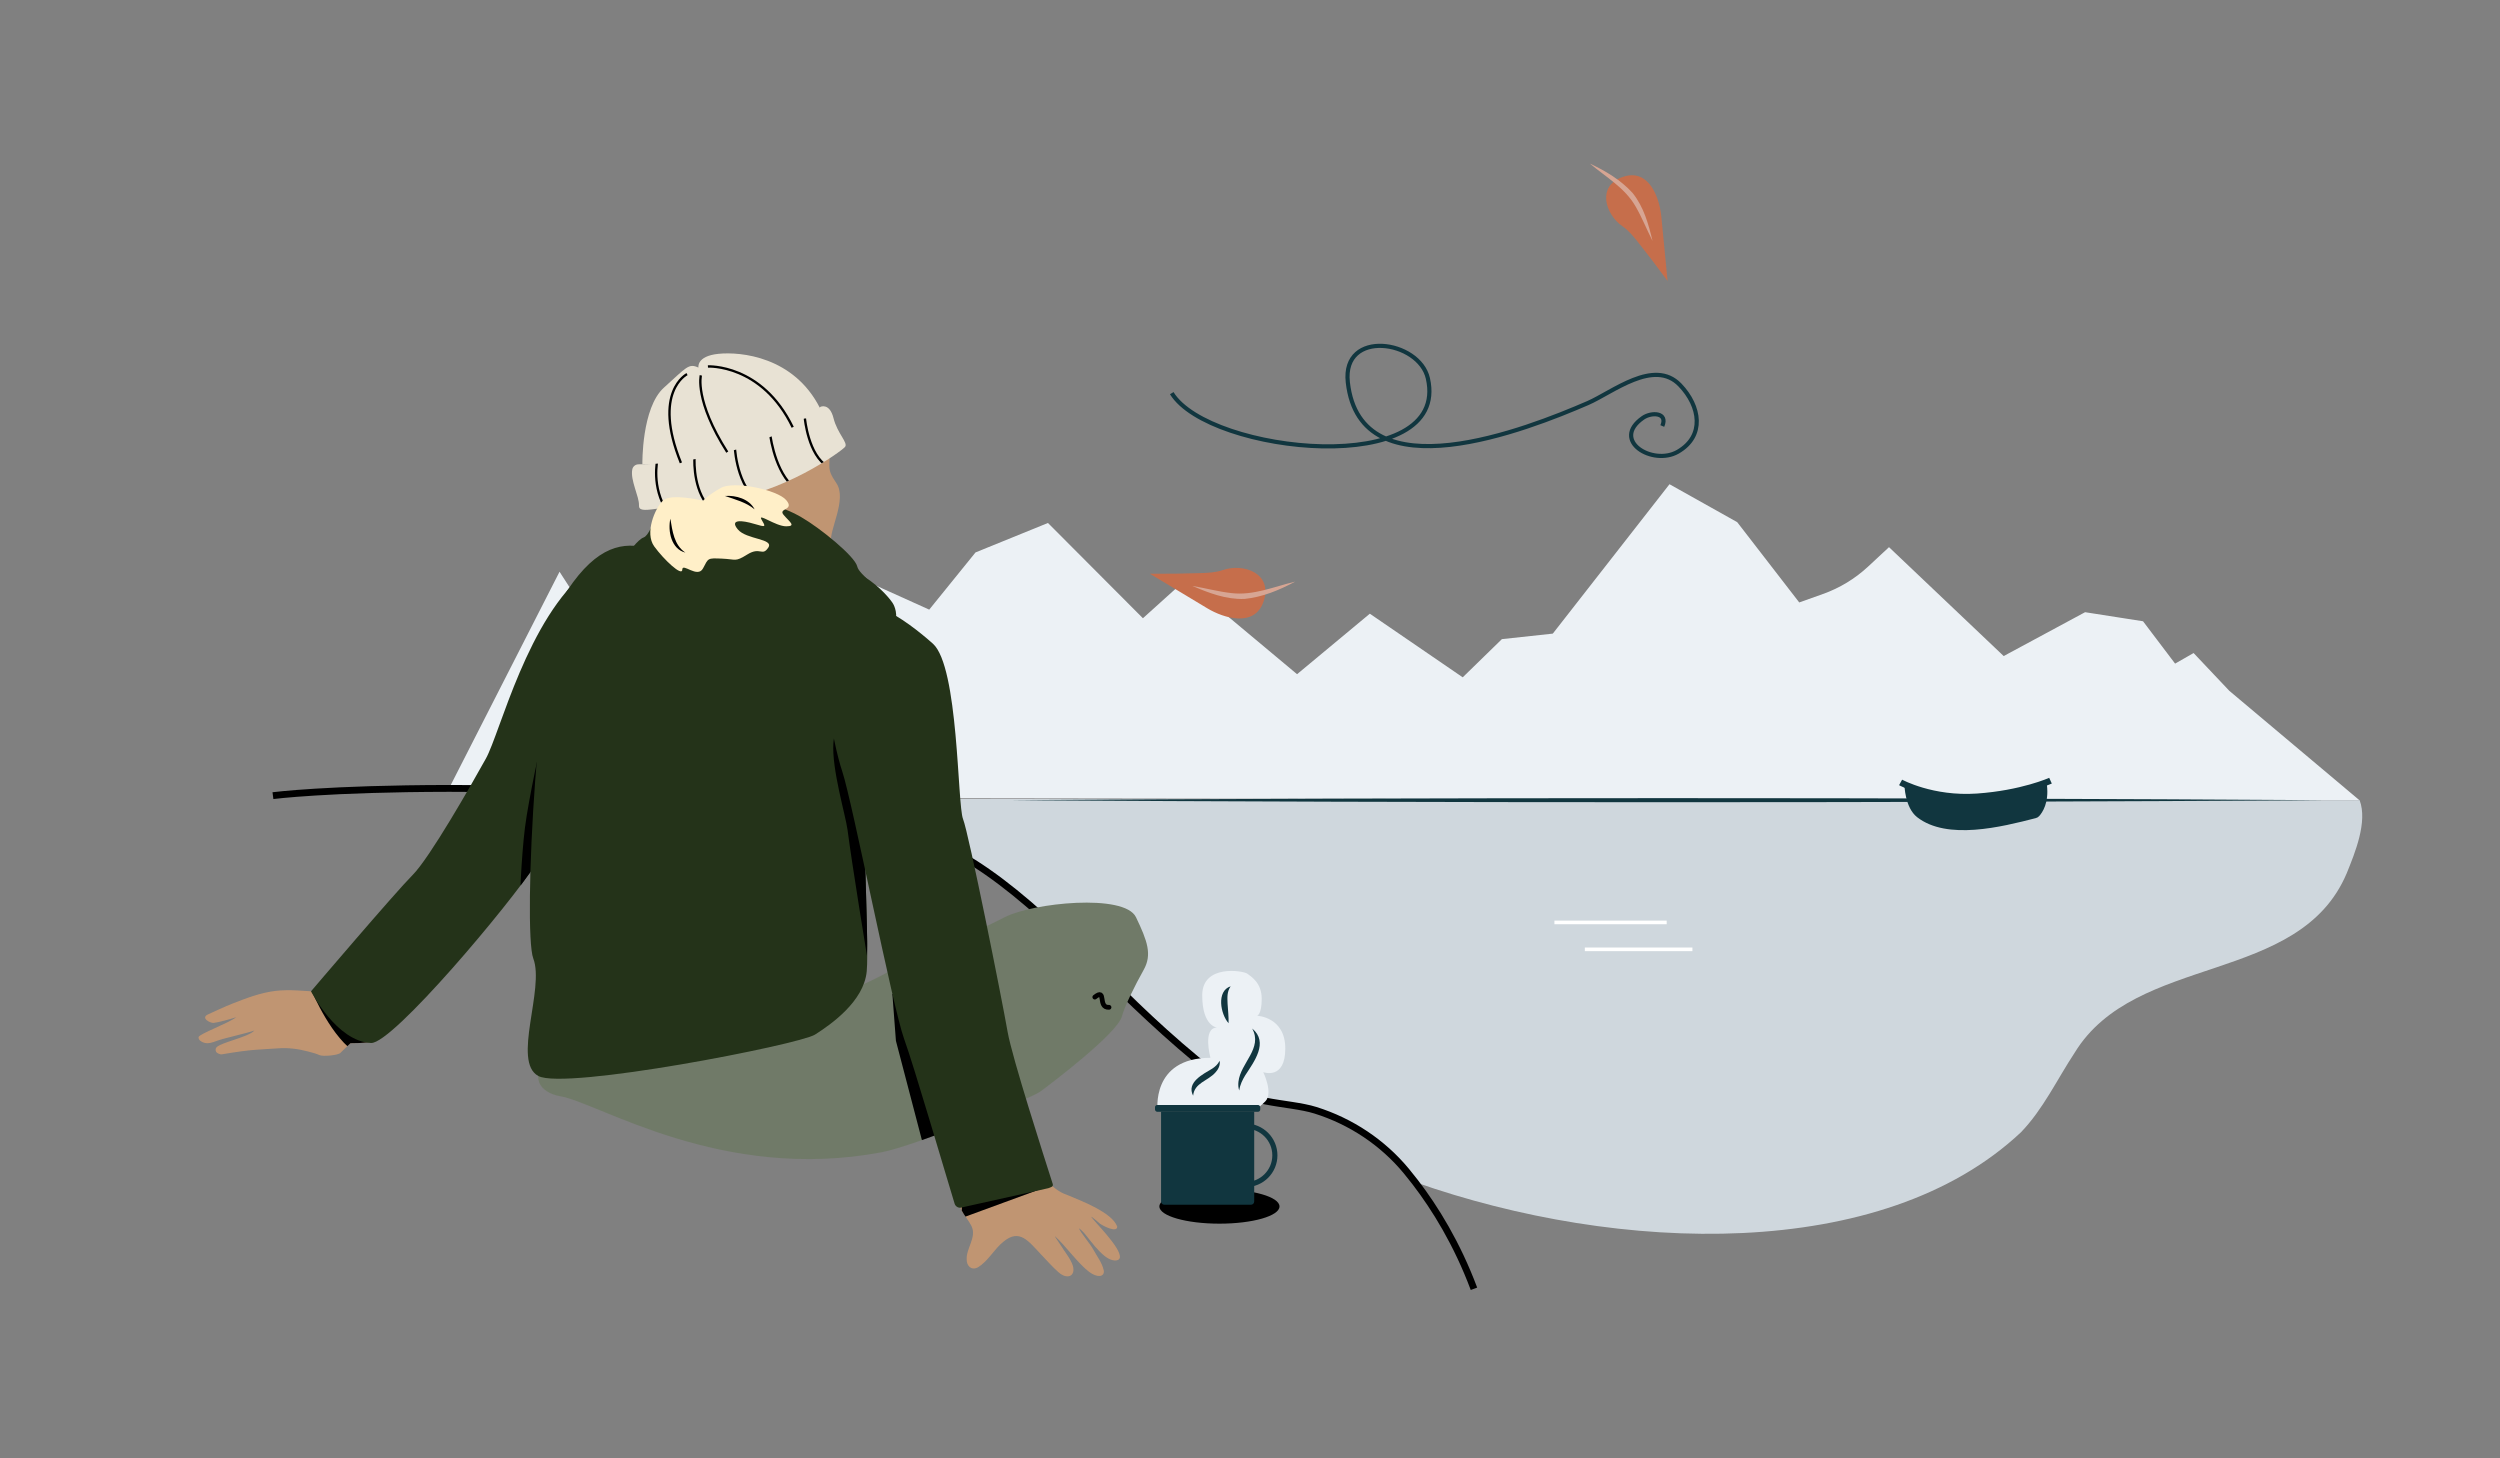 <svg id="Layer_1" xmlns="http://www.w3.org/2000/svg" xmlns:xlink="http://www.w3.org/1999/xlink" viewBox="0 0 1200 700"><rect x="0" y="0" width="1200" height="700" fill="#808080" stroke="none"/><defs><style>.cls-1{fill:#c66e4b;}.cls-2{stroke-linecap:round;stroke-width:2.29px;}.cls-2,.cls-3,.cls-4,.cls-5,.cls-6,.cls-7,.cls-8,.cls-9{stroke-miterlimit:10;}.cls-2,.cls-3,.cls-5,.cls-8{stroke:#000;}.cls-2,.cls-4,.cls-5,.cls-6,.cls-7,.cls-8,.cls-9{fill:none;}.cls-10{fill:#707a68;}.cls-3,.cls-5{stroke-width:1.14px;}.cls-3,.cls-11{fill:#e8e2d4;}.cls-12{fill:#ecf1f5;}.cls-13{fill:#d7a593;}.cls-14{clip-path:url(#clippath-1);}.cls-15{clip-path:url(#clippath-3);}.cls-16{clip-path:url(#clippath-4);}.cls-17{clip-path:url(#clippath-2);}.cls-18{clip-path:url(#clippath-6);}.cls-19{clip-path:url(#clippath-5);}.cls-4{stroke:#fff;stroke-width:1.74px;}.cls-20{fill:#cfd7dd;}.cls-21{fill:#11363f;}.cls-6{stroke-width:2px;}.cls-6,.cls-7,.cls-9{stroke:#11363f;}.cls-22{fill:#c09572;}.cls-23{fill:#ffefc8;}.cls-24{clip-path:url(#clippath);}.cls-25{fill:#243319;}.cls-7{stroke-width:2.46px;}.cls-8{stroke-width:3.29px;}.cls-9{stroke-width:3.02px;}</style><clipPath id="clippath"><path class="cls-22" d="M466.35,588.62c2.52,5.19-2.61,10.61-2.35,15.92-.04,3.14,2.35,5.41,5.34,3.8,5.01-2.94,7.99-9.02,12.5-12.48,7.6-6.17,11.86-.08,17.9,6.31,2.73,2.8,5.3,5.84,8.22,8.39,4.21,3.84,8.4,2.12,7.03-2.93-.99-3.31-4.27-7.25-5.98-10.1-1.09-1.71-2.98-4.28-2.54-4.07,4.8,4.28,10.92,12.95,16.29,17.02,3.89,2.95,7.45,2.53,7.06-.58-.77-3.75-3.16-6.68-5.06-10.16-1.48-2.73-6.34-8.39-6.84-10.14.15-.05,2.06,1.62,3.52,3.52,2.74,3.43,5.41,7.08,8.92,9.87,3.15,2.52,6.77,2.76,7.2.56.49-4.69-12.04-16.86-13.69-19.35-.54-.9,3.93,3.02,4.23,3.24,1.47,1.06,8.14,4.48,8.17,1.35-2.4-6.86-17.53-12.48-24.11-15.26-8.44-2.71-10.8-11.34-20.64-9.41-8.05,1.27-16.03,3.37-23.72,6.1-1.92.69-4.01,1.48-5.46,2.86-5.12,5,1.74,10.81,3.95,15.37l.07.15Z"></path></clipPath><clipPath id="clippath-1"><path class="cls-22" d="M168.18,500.77c-1.75,1.55-3.05,3.05-4.78,4.62-1.32,1.2-8.36,1.81-10.01,1.07-1.78-.8-3.74-1.26-5.62-1.77-4.63-1.23-9.46-1.85-14.25-1.49-9.59.73-11.51.26-27.2,2.9-.61.1-2.23-.61-2.53-1.14-.33-.59-.4-1.35-.09-1.94,1.35-2.53,15.39-5.01,18.44-8.4-3.44,1.31-14.66,3.69-18.09,5-1.92.73-3.94,1.48-6.01.92-1.34-.36-2.89-1.36-2.73-2.74.17-1.46,14.93-6.89,18.03-9.55-2.87.97-8.42,2.48-10.84,2.75-1.38.16-6.44-2.26-2.68-4.09.94-.46,8.65-3.98,11.66-5.15,6.76-2.64,13.62-5.3,20.83-6.14,13.34-1.54,27.46,3.21,40-1.62,4.13,7.69,4.93,16.24,5.52,24.94.02.32.03.67-.17.92-.18.22-.49.3-.77.35-2.29.46-6.37.53-8.7.52Z"></path></clipPath><clipPath id="clippath-2"><path class="cls-10" d="M427.99,465.56s40.93-18.4,54.27-25.3c13.34-6.9,57.49-11.5,63.01,0,5.52,11.5,7.82,17.94,3.68,25.3-4.14,7.36-9.25,17.68-10.39,22.18-2.12,8.35-34.82,32.99-39.28,36.26s-60.43,26.13-76.01,29.07c-77.04,14.57-135.66-23.7-154.52-26.92-18.86-3.22-25.87-32.77,104.52-42.66,28.93-2.19,54.73-17.94,54.73-17.94Z"></path></clipPath><clipPath id="clippath-3"><path class="cls-25" d="M178.11,500.64c10.34.43,66.83-66.81,79.25-86.13,12.42-19.32,40.01-70.37,47.6-91.07,7.59-20.7,6.21-72.44-22.77-49.67-28.98,22.77-42.08,77.96-48.98,90.38-6.9,12.42-26.91,47.6-35.18,55.88-8.28,8.28-48.75,55.81-48.75,55.81,0,0,12.27,24.11,28.83,24.8Z"></path></clipPath><clipPath id="clippath-4"><path class="cls-25" d="M429.83,298.61s-11.73,49.67-14.49,60.02c-2.76,10.35,2.07,93.14.69,107.62-1.38,14.49-17.25,25.53-24.84,30.36-7.59,4.83-120.07,26.76-132.8,19.86-12.72-6.9,3.17-41.87-2.42-56.42-5.1-13.28,2.07-155.29,16.45-176.79,14.38-21.49,26.89-23.36,39.09-20.06,12.2,3.3,41.05,5.06,72.09,4.91,31.05-.15,44.88,21.36,44.88,21.36,0,0,2.62,3.77,1.35,9.15Z"></path></clipPath><clipPath id="clippath-5"><path class="cls-11" d="M306.46,222.87c9.68,0,54.61-1.44,87.48-27.65,0,0,4.31-1.88,6.15,5.51,1.85,7.38,7.1,11.78,5.54,13.77s-30.46,23-60.23,25.75c-29.76,2.76-38.91,7.17-38.69,2.32.19-4.14-4.25-12.03-3.21-17.27.28-1.41,1.53-2.42,2.97-2.42Z"></path></clipPath><clipPath id="clippath-6"><path class="cls-23" d="M337.46,240.34s-15.51-3.8-19.32,0c-3.8,3.8-8.78,15.51-4.1,21.95,4.68,6.44,13.46,14.63,13.46,11.12s7.32,4.39,9.95-.59c2.63-4.98,2.05-4.98,9.07-4.68,7.02.29,6.15,1.76,12.29-2.05,6.15-3.8,7.02,1.17,9.95-3.22,2.93-4.39-10.54-3.8-14.63-8.78-4.1-4.98,2.05-4.39,7.9-2.63,5.85,1.76,5.56,1.46,3.51-2.05-2.05-3.51,6.71,3.22,11.84,3.22s1.33-2.34-1.31-5.56c-2.63-3.22,5.54-2.05,1.31-7.02-4.23-4.98-25.12-9.37-31.36-5.85-6.24,3.51-8.58,6.15-8.58,6.15Z"></path></clipPath></defs><path class="cls-12" d="M1132.63,384.18l-59.1-.09-25.86-.04-65.3-.1-67.15-.1-454.32-.69-53.29-.08-69.49-.11c-26.32-2.24-53.92-3.48-80.75-4.08-15.46-.34-29.38-.47-41.84-.46l53.05-104,51.61,80.03,63.72-53.47,28.22-23.68,5.56,2.51,28.34,12.8,22.22-27.46,34.77-14.14,45.58,45.73,15.54-14.01,4.59-4.14,21.11,17.65h.01l32.74,27.36,34.93-29.04,44.59,30.54,18.8-18.33,24.44-2.65,56.01-71.71,32.5,18.21,29.78,38.54,11.38-4.06c8.03-2.86,15.39-7.32,21.63-13.12l10.07-9.36,55.05,52.27,39.07-21.05,27.82,4.35,15.39,20.33,8.88-5.08,17.16,18.15,62.48,52.53.06.05Z"></path><path class="cls-1" d="M587.05,273.61c-3.51,1.21-7.29,1.37-11,1.49-8.04.26-16.08.36-24.12.29,9.17,5.52,18.34,11.04,27.51,16.56,8.18,4.92,22.88,9.31,27.11-3.32,4.51-13.49-9.68-18.39-19.51-15.02Z"></path><path class="cls-13" d="M572.3,281.24c6.32,1.06,12.42,2.72,18.74,3.44,10.58,1.3,20.53-3.12,30.68-5.52-7.61,4.08-15.66,7.45-24.37,8.33-8.92.32-17.07-2.87-25.04-6.25h0Z"></path><path class="cls-1" d="M778.81,108.63c2.96,2.03,5.26,4.87,7.5,7.68,4.83,6.09,9.54,12.28,14.13,18.56-1-10.3-2-20.61-3-30.91-.89-9.19-5.97-23.13-18.21-19.13-13.07,4.27-8.7,18.12-.41,23.8Z"></path><path class="cls-13" d="M793.24,115.68c-2.83-5.52-5.05-11.21-8.13-16.53-5.09-8.97-14.26-14.14-21.97-20.64,7.55,3.55,14.81,7.86,20.51,14.12,5.39,6.74,7.61,14.91,9.58,23.05h0Z"></path><path class="cls-6" d="M797.9,204.49c2.82-6.53-5.19-6.78-9.29-3.92-15.61,10.89,4.7,23.18,16.71,16.29,13.1-7.51,10.85-21.87,1.04-32.07-12.45-12.94-32.33,3.55-44.28,8.72-28.79,12.45-109.12,44.26-115.13-10.01-2.84-25.73,34.28-20.23,38.44-1.85,10.89,48.19-104.91,36.37-122.95,7.07"></path><path class="cls-20" d="M1126.41,419.2c-22.76,53.83-101.24,38.1-130.59,86.13-8.47,12.84-15.09,27.11-25.76,38.16-66.61,62.58-192.81,58.4-290.77,23.96-1.44-1.87-2.85-3.64-4.23-5.31-11.39-13.77-26.6-23.86-43.65-29.21-10.87-3.42-29.31-3.25-37.92-9.46-3.67-2.65-7.25-5.34-10.75-8.08-42.45-36.27-73.25-77.94-120.88-104.56-.07-.04-.15-.08-.23-.13-4.24-2.36-8.61-4.6-13.14-6.71-4.54-2.12-9.24-4.11-14.12-5.94-30.27-11.38-72.33-14.64-72.33-14.64l770.59.72c3.91,10.35-2.26,25.31-6.22,35.07Z"></path><path class="cls-8" d="M131.01,381.91s26.14-3.39,84.52-3.48c12.46-.01,26.38.12,41.84.46,26.83.6,54.43,1.84,80.75,4.08,25.75,2.18,50.29,5.3,71.69,9.69,8.15,1.68,15.84,3.53,22.98,5.59,5.41,1.56,10.63,3.49,15.7,5.74,4.49,1.99,8.86,4.24,13.14,6.71.08.05.16.09.23.13,1.84,1.07,3.67,2.18,5.48,3.33,35.81,22.68,65.97,60.52,106.63,94.18,2.54,2.1,5.13,4.19,7.76,6.25.33.27.67.54,1.01.8,3.5,2.74,7.08,5.43,10.75,8.08,3.45,2.49,8.49,3.96,13.99,5.04,8.2,1.61,17.42,2.37,23.93,4.42,17.05,5.35,32.26,15.44,43.65,29.21,1.38,1.67,2.79,3.44,4.23,5.31,9.52,12.4,20.05,29.39,28.21,51.17"></path><line class="cls-4" x1="746.12" y1="442.76" x2="800.01" y2="442.76"></line><line class="cls-4" x1="760.72" y1="455.68" x2="812.36" y2="455.68"></line><path class="cls-21" d="M982.18,375.3s-21.47,10.54-51.96,5.74c0,0-13.3-2.81-16.08-4.24,0,0,.16,10.84,6.1,15.46,14.39,11.2,40.46,4.69,56.96.43.62-.16,1.17-.49,1.6-.96,1.54-1.69,4.78-6.37,3.72-14.97l-.33-1.47Z"></path><path class="cls-9" d="M912.29,375.56s15.15,8.34,36.68,6.85c21.54-1.49,35.27-7.68,35.27-7.68"></path><ellipse cx="585.33" cy="579.09" rx="28.83" ry="8.27"></ellipse><path class="cls-12" d="M555.66,533.35s-3.45-25.6,25.35-25.6c0,0-3.94-14.52,3.2-14.52,0,0-7.14-.49-7.14-15.51s19.69-11.81,21.66-10.34c1.97,1.48,6.89,4.43,6.89,12.06s-2.22,8.12-2.22,8.12c0,0,13.54.49,13.54,15.75s-10.58,11.32-10.58,11.32c0,0,4.92,10.09.98,14.03s-5.27,4.52-11.21,4.52c-13.29,0-40.47.15-40.47.15Z"></path><path class="cls-21" d="M557.31,533.57h44.71v43.15c0,.86-.7,1.56-1.56,1.56h-41.59c-.86,0-1.56-.7-1.56-1.56v-43.15h0Z"></path><rect class="cls-21" x="554.4" y="530.39" width="50.52" height="3.26" rx="1.07" ry="1.07"></rect><path class="cls-7" d="M597.91,540.53c7.75,0,14.03,6.28,14.03,14.03s-6.28,14.03-14.03,14.03"></path><path class="cls-21" d="M601.05,493.69c8.09,6.66.8,16.05-3.36,22.5-1.35,2.22-2.48,4.5-2.86,7.25-.47-1.31-.53-2.77-.38-4.19,1.01-9.13,11.82-16.04,6.6-25.56h0Z"></path><path class="cls-21" d="M589.72,491.14c-3.88-4.26-5.95-15.46.99-17.72-1.84,2.7-1.58,5.4-1.47,8.42.18,2.83.57,6.42.48,9.3h0Z"></path><path class="cls-21" d="M572.7,525.94c-3.34-6.43,4.82-10.35,9.13-12.97,1.43-.95,2.69-2.01,3.58-3.79.44,2.01-.64,4.16-2,5.6-3.64,4.15-10.11,4.93-10.71,11.17h0Z"></path><path class="cls-21" d="M484.78,384.09c202.15-1.3,428.92-1.31,631.07,0-202.15,1.31-428.92,1.3-631.07,0h0Z"></path><path class="cls-22" d="M466.35,588.62c2.52,5.19-2.61,10.61-2.35,15.92-.04,3.14,2.35,5.41,5.34,3.8,5.01-2.94,7.99-9.02,12.5-12.48,7.6-6.17,11.86-.08,17.9,6.31,2.73,2.8,5.3,5.84,8.22,8.39,4.21,3.84,8.4,2.12,7.03-2.93-.99-3.31-4.27-7.25-5.98-10.1-1.09-1.71-2.98-4.28-2.54-4.07,4.8,4.28,10.92,12.95,16.29,17.02,3.89,2.95,7.45,2.53,7.06-.58-.77-3.75-3.16-6.68-5.06-10.16-1.48-2.73-6.34-8.39-6.84-10.14.15-.05,2.06,1.62,3.52,3.52,2.74,3.43,5.41,7.08,8.92,9.87,3.15,2.52,6.77,2.76,7.2.56.49-4.69-12.04-16.86-13.69-19.35-.54-.9,3.93,3.02,4.23,3.24,1.47,1.06,8.14,4.48,8.17,1.35-2.4-6.86-17.53-12.48-24.11-15.26-8.44-2.71-10.8-11.34-20.64-9.41-8.05,1.27-16.03,3.37-23.72,6.1-1.92.69-4.01,1.48-5.46,2.86-5.12,5,1.74,10.81,3.95,15.37l.07.15Z"></path><g class="cls-24"><polyline points="461.73 577.08 461.56 584.66 502.27 569.72 500.13 563.11 461.73 577.08"></polyline></g><path class="cls-22" d="M373.26,181.16s23.62,18.79,24.69,31.13c1.07,12.34-1.88,11.81,3.49,19.59,5.37,7.78-3.76,23.08-2.42,28.18,1.34,5.1,2.42,9.39-6.71,9.39s-41.33-.27-52.06-8.59c-10.73-8.32-34.35-26.03-26.57-54.75,7.78-28.72,44.82-34.08,59.58-24.96Z"></path><path class="cls-11" d="M308.34,222.75s-.44-27.01,10.37-36.71c10.8-9.7,11.8-11.8,16.54-9.59,0,0-1.1-5.51,9.59-6.61,10.69-1.1,36.17,1.34,48.68,25.91,0,0-23.76,27.44-43.83,27.44s-41.34-.44-41.34-.44Z"></path><path class="cls-22" d="M168.18,500.77c-1.75,1.55-3.05,3.05-4.78,4.62-1.32,1.2-8.36,1.81-10.01,1.07-1.78-.8-3.74-1.26-5.62-1.77-4.63-1.23-9.46-1.85-14.25-1.49-9.59.73-11.51.26-27.2,2.9-.61.1-2.23-.61-2.53-1.14-.33-.59-.4-1.35-.09-1.94,1.35-2.53,15.39-5.01,18.44-8.4-3.44,1.31-14.66,3.69-18.09,5-1.92.73-3.94,1.48-6.01.92-1.34-.36-2.89-1.36-2.73-2.74.17-1.46,14.93-6.89,18.03-9.55-2.87.97-8.42,2.48-10.84,2.75-1.38.16-6.44-2.26-2.68-4.09.94-.46,8.65-3.98,11.66-5.15,6.76-2.64,13.62-5.3,20.83-6.14,13.34-1.54,27.46,3.21,40-1.62,4.13,7.69,4.93,16.24,5.52,24.94.02.32.03.67-.17.92-.18.22-.49.3-.77.35-2.29.46-6.37.53-8.7.52Z"></path><g class="cls-14"><path d="M149.97,476.32s9.34,22.47,21.66,29.55l16.62-2.35-33.41-28.37-4.87,1.18Z"></path></g><path class="cls-10" d="M427.99,465.56s40.93-18.4,54.27-25.3c13.34-6.9,57.49-11.5,63.01,0,5.52,11.5,7.82,17.94,3.68,25.3-4.14,7.36-9.25,17.68-10.39,22.18-2.12,8.35-34.82,32.99-39.28,36.26s-60.43,26.13-76.01,29.07c-77.04,14.57-135.66-23.7-154.52-26.92-18.86-3.22-25.87-32.77,104.52-42.66,28.93-2.19,54.73-17.94,54.73-17.94Z"></path><g class="cls-17"><polyline points="428.34 477.17 430.04 499.59 444.04 553.08 487.46 536.35 437.09 460.31 436.57 473.39"></polyline></g><path class="cls-22" d="M393.05,267.17s-5.95,5.12-.4,8.58c5.55,3.46-48.26,0-48.26,0,0,0,6.47-4.33,7.24-7.51.77-3.19,41.42-1.07,41.42-1.07Z"></path><path class="cls-25" d="M178.11,500.64c10.34.43,66.83-66.81,79.25-86.13,12.42-19.32,40.01-70.37,47.6-91.07,7.59-20.7,6.21-72.44-22.77-49.67-28.98,22.77-42.08,77.96-48.98,90.38-6.9,12.42-26.91,47.6-35.18,55.88-8.28,8.28-48.75,55.81-48.75,55.81,0,0,12.27,24.11,28.83,24.8Z"></path><g class="cls-15"><path d="M262.8,411.69l-13.35,21.66s.76-21.91,2.52-36.01c1.76-14.1,8.06-42.3,8.06-42.3l2.77,56.66Z"></path></g><path class="cls-25" d="M429.83,298.61s-11.73,49.67-14.49,60.02c-2.76,10.35,2.07,93.14.69,107.62-1.38,14.49-17.25,25.53-24.84,30.36-7.59,4.83-120.07,26.76-132.8,19.86-12.72-6.9,3.17-41.87-2.42-56.42-5.1-13.28,2.07-155.29,16.45-176.79,14.38-21.49,26.89-23.36,39.09-20.06,12.2,3.3,41.05,5.06,72.09,4.91,31.05-.15,44.88,21.36,44.88,21.36,0,0,2.62,3.77,1.35,9.15Z"></path><g class="cls-16"><path d="M416.15,458.86s-7.3-44.65-9.32-60.44c-.88-6.92-7.68-29.25-6.8-41.8,1.13-16.06,18.63-15.86,18.63-15.86l-2.52,118.1Z"></path></g><path class="cls-25" d="M415.83,286.75s-22.92,22.92-57.48,11.28c-34.56-11.64-52.38-24.01-60.39-20.01-8,4,5.82-18.19,10.91-20.01,5.09-1.82,5.46-21.46,29.1-20.37,23.65,1.09,37.11,5.09,46.56,10.55,9.46,5.46,25.83,18.92,26.92,23.65,1.09,4.73,12.19,9.03,4.37,14.92Z"></path><path class="cls-11" d="M306.46,222.87c9.68,0,54.61-1.44,87.48-27.65,0,0,4.31-1.88,6.15,5.51,1.85,7.38,7.1,11.78,5.54,13.77s-30.46,23-60.23,25.75c-29.76,2.76-38.91,7.17-38.69,2.32.19-4.14-4.25-12.03-3.21-17.27.28-1.41,1.53-2.42,2.97-2.42Z"></path><g class="cls-19"><path class="cls-3" d="M315.55,220.74s-3.05,12.99,4.74,24.86"></path><path class="cls-3" d="M333.42,218.59s-1.3,13.66,5.6,23.22"></path><path class="cls-3" d="M352.64,213.28s.23,17.2,10,26.45"></path><path class="cls-5" d="M369.47,206.9s1.59,17.1,10.46,26.03"></path><path class="cls-5" d="M386.35,200.89s1.63,17.7,10.98,23.01"></path></g><path class="cls-23" d="M337.46,240.34s-15.51-3.8-19.32,0c-3.8,3.8-8.78,15.51-4.1,21.95,4.68,6.44,13.46,14.63,13.46,11.12s7.32,4.39,9.95-.59c2.63-4.98,2.05-4.98,9.07-4.68,7.02.29,6.15,1.76,12.29-2.05,6.15-3.8,7.02,1.17,9.95-3.22,2.93-4.39-10.54-3.8-14.63-8.78-4.1-4.98,2.05-4.39,7.9-2.63,5.85,1.76,5.56,1.46,3.51-2.05-2.05-3.51,6.71,3.22,11.84,3.22s1.33-2.34-1.31-5.56c-2.63-3.22,5.54-2.05,1.31-7.02-4.23-4.98-25.12-9.37-31.36-5.85-6.24,3.51-8.58,6.15-8.58,6.15Z"></path><g class="cls-18"><path class="cls-23" d="M347.97,238.06s10.22.9,14.25,6.44"></path><path d="M347.97,238.06c5.25-.42,11.72,1.44,14.25,6.44-4.04-3.4-9.36-4.75-14.25-6.44h0Z"></path></g><path class="cls-5" d="M329.78,179.58s-16.81,8.4-2.95,42.6"></path><path class="cls-5" d="M339.8,175.9s25.95-1.33,40.69,29.19"></path><path class="cls-5" d="M336.41,180.17s-3.1,12.09,12.68,36.85"></path><path class="cls-23" d="M321.77,248.97s-.84,13.09,7.22,16.28"></path><path d="M321.77,248.97c.99,5.93,1.79,12.7,7.22,16.28-6.76-1.65-8.53-10.33-7.22-16.28h0Z"></path><path class="cls-25" d="M503.03,570.39c1.38-.53,2.72-.71,2.27-2.12-3.95-12.41-19.49-60.57-21.66-73.05-2.76-15.87-18.63-95.21-21.39-102.11-2.76-6.9-2.07-73.13-14.49-84.17-12.42-11.04-37.94-30.36-46.91-11.73-8.97,18.63-1.38,58.64,3.45,73.13,4.83,14.49,24.15,113.14,29.67,128.32,4.85,13.34,20.17,65.89,24.24,79.1.47,1.54,2.15,2.35,3.65,1.77l41.17-9.16Z"></path><path class="cls-2" d="M532.32,483.51c-5.6.32-1.03-9.47-6.81-4.9"></path></svg>